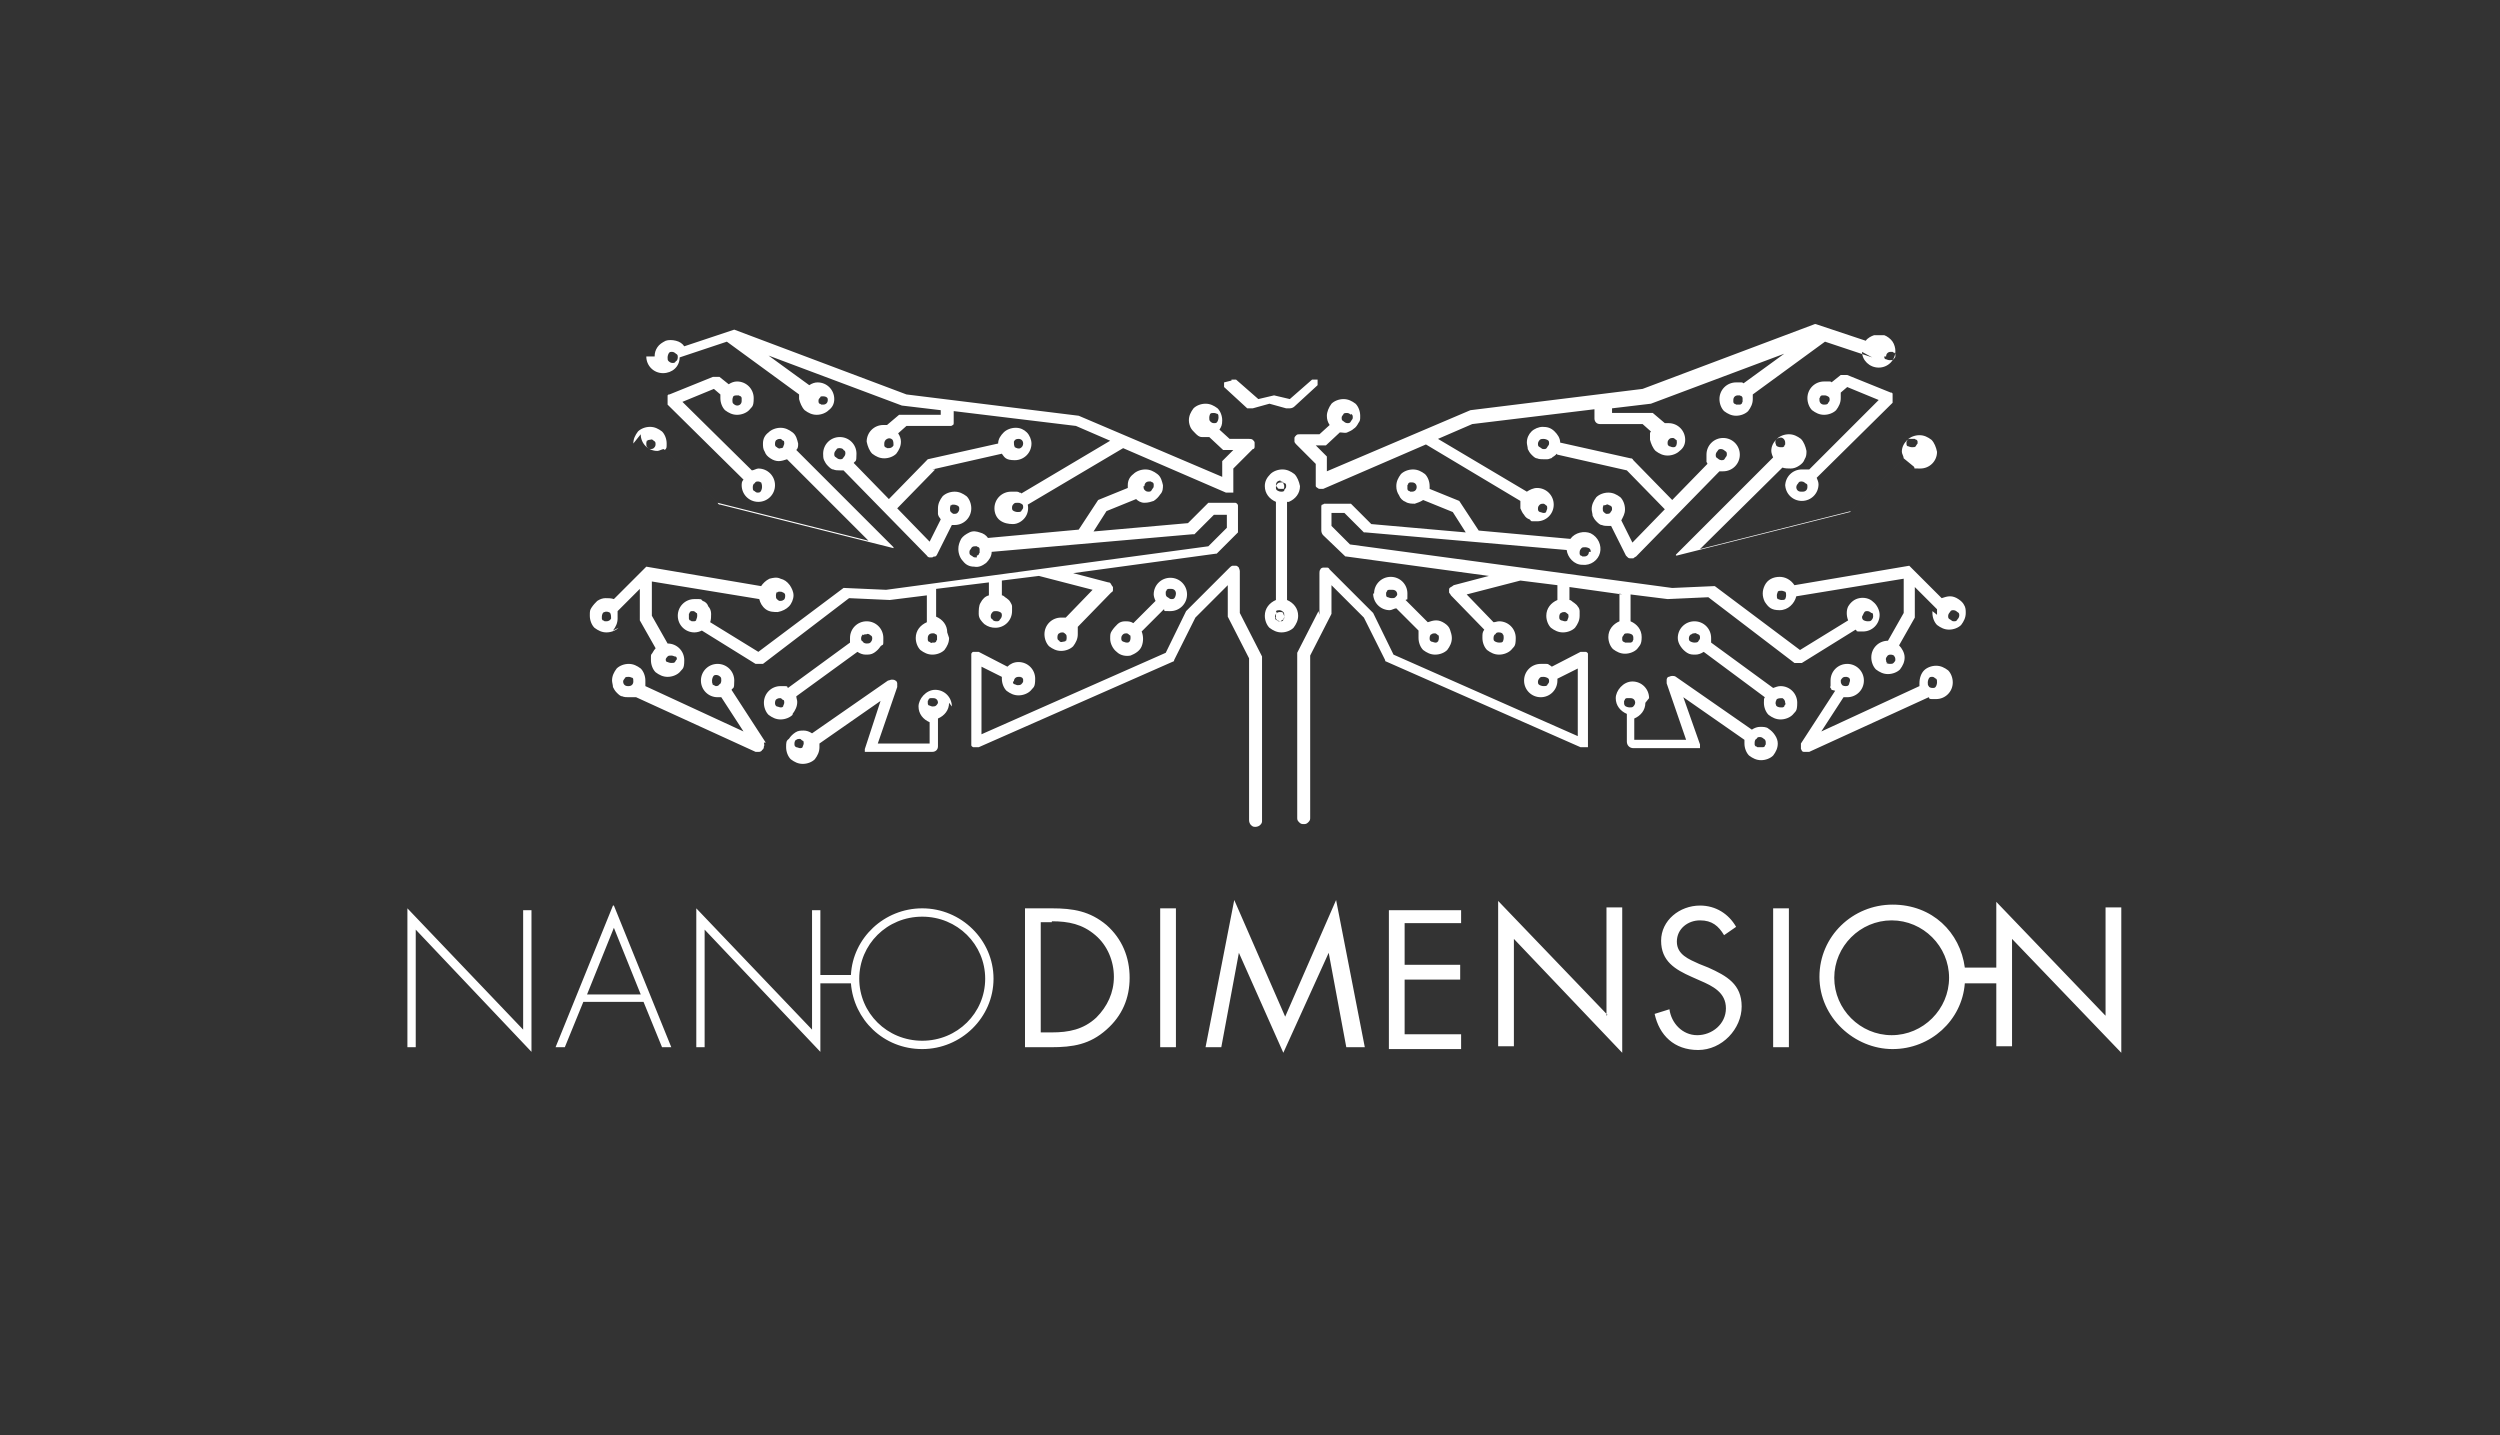 <?xml version="1.0" encoding="UTF-8"?>
<svg id="Layer_1" xmlns="http://www.w3.org/2000/svg" version="1.1" viewBox="0 0 270 155">
  <rect x="0" y="0" width="270" height="155" fill="#333333" stroke="none"/>
  <!-- Generator: Adobe Illustrator 29.4.0, SVG Export Plug-In . SVG Version: 2.1.0 Build 152)  -->
  <defs>
    <style>
      .st0 {
        fill: #fff;
      }

      .st0, .st1 {
        fill-rule: evenodd;
      }

      .st1 {
        fill: #130032;
      }

      .st2 {
        display: none;
      }
    </style>
  </defs>
  <g id="Layer_11" class="st2">
    <path class="st1" d="M102.1,68.5h-22.6c-3.1,0-6,1.7-7.5,4.5l-7.1,13.4h22.5c3,0,5.7-1.7,7.1-4.3l3.4-6.6h-10.2l-6.5,3.7h5.6l-1.4,2.9h-9.2l4.3-8.1c.4-.8,1.3-1.4,2.3-1.4h12.2s7.1-4.1,7.1-4.1ZM112.4,68.6h-8.1l-9.5,17.8h8.1s9.5-17.8,9.5-17.8ZM144.3,68.6l-9.5,17.9h-9.5l2.2-4.3h-9.4l4.8-2.9h6.1l3.5-6.6h-11l-4.9,9.4c-1.4,2.7-4.2,4.3-7.2,4.3h-4l7.6-14.1c1.3-2.5,3.9-4,6.7-4h24.7v.3h0ZM172.7,72.2l-7.5,14.3h-9.2l6.8-12.7c.2-.4,0-1-.6-1h-8.9l-7.2,13.7h-8.9l9.8-18h23.6c1.9,0,3.1,2.1,2.2,3.7M174.2,86.5l7-13.3h-7.6l2.2-4.5h29.2l-7.1,4.3h-7.7l-7.1,13.6h-8.9,0Z"/>
  </g>
  <g class="st2">
    <path class="st1" d="M73,76.3c-.2-7.5-6.2-13.6-13.7-13.6s-13.4,6.2-13.4,13.7h-2.7c0-8.3,6.6-15,14.8-15.2,8.3,0,15.2,6.7,15.2,15h-.2Z"/>
    <path class="st1" d="M72.8,76.5c0-6.1-4.8-10.9-10.9-10.9s-10.5,4.8-10.5,10.9h-3c0-6.9,5.6-12.3,12.5-12.5,6.7,0,12.2,6.2,12.3,12.3l-.5.2h0Z"/>
    <path class="st1" d="M73,76.3c0-4.4-3.7-8-8.3-8s-7.8,3.6-7.8,8.1h-2.8c0-5.3,4.1-9.7,9.4-9.7s9.5,4.4,9.7,9.5h-.2Z"/>
    <path class="st1" d="M43.4,76.5c0,7.5,6.1,13.6,13.6,13.6s13.6-6.2,13.6-13.7h2.7c0,8.3-6.7,15.2-15,15.2s-15-6.7-15.2-15h.3Z"/>
    <path class="st1" d="M43.4,76.3c0,6.1,4.8,10.9,10.9,10.9s10.6-4.8,10.5-10.9h3c0,6.9-5.6,12.5-12.3,12.5s-12.3-6.2-12.3-12.3l.3-.2h-.1Z"/>
    <path class="st1" d="M43.3,76.5c.2,4.4,3.9,8,8.3,8s7.8-3.6,7.8-8.1h2.8c0,5.3-4.1,9.7-9.4,9.7s-9.5-4.2-9.5-9.5h0ZM96.5,79.9h-5l4.1-8.7.9,8.7h0ZM87.8,88.1l1.4-3.1h7.8l.5,3.1h7.8l-4.4-24.2h-8l-13,24.2s7.9,0,7.9,0ZM108.9,88.1l4.2-24.2h8l-4.2,24.2h-8ZM132.5,69.8h3.9c1.2,0,2,.2,2.5.6.3.3.5.9.3,1.6-.2.8-.5,1.4-1.1,1.7-.5.5-1.4.6-2.7.6h-3.7l.8-4.5h0ZM129.3,88.1l1.4-8.4h3.1c.9,0,1.7.2,2.2.3.5.3.8.6.9,1.1.2.5.2,1.1,0,1.9l-.2,1.9c-.3,1.6-.3,2.7-.3,3.3h8.1v-.8c-.2,0-.5,0-.5-.2-.2-.2-.2-.5,0-1.1l.6-3.8c.2-1.7.2-3-.3-3.6-.5-.8-1.4-1.4-2.8-2,.8-.2,1.4-.5,2-.8.8-.6,1.4-1.2,1.9-2,.6-.9.9-1.9,1.2-3.1.2-.9.2-1.7,0-2.3-.1-.7-.4-1.3-.8-1.9-.4-.6-1-1.1-1.6-1.6-.8-.3-1.6-.6-2.7-.8s-2.5-.3-4.2-.3h-11.7l-4.2,24.2h7.9ZM161.8,69.3c1.1,0,1.9.2,2.2.2.5.2.8.5.9.8.3.3.3.8.3,1.2-.2.6-.5,1.1-1.1,1.6-.5.3-1.4.6-2.7.6h-3l.8-4.4s2.6,0,2.6,0ZM160.6,88.1c1.9,0,3.1-.2,3.9-.3s1.7-.5,2.5-.8c.9-.5,1.6-.8,2-1.2.8-.5,1.2-1.2,1.7-2,.6-.8.9-1.8,1.1-2.8.2-1.4,0-2.7-.5-3.6-.6-1.1-1.4-1.7-2.7-2,2.3-1.4,3.7-3.1,4.1-5.2.5-2.2-.2-3.7-1.9-4.8-1.2-.9-3.3-1.4-6.4-1.4h-11.9l-4.2,24.2h12.3,0ZM161.1,77.9c1.6,0,2.5.3,3,.6.5.5.6.9.5,1.7-.2.6-.5,1.2-1.1,1.7-.6.3-1.6.6-3.1.6h-3.3l.8-4.7h3.3,0ZM179.3,63.8h7.8l-2.7,15c-.2.9-.2,1.7,0,2.2s.5.9,1.1,1.2c.6.3,1.2.5,2,.5s2.2-.3,2.8-.9c.8-.6,1.2-1.7,1.6-3l2.7-15h7.8l-2.5,14.2c-.3,1.7-.6,3.1-1.1,4.2-.5.9-1.1,1.9-1.9,2.7s-1.7,1.6-2.7,2c-1.1.6-2.2,1.1-3.4,1.4-1.4.2-2.8.3-4.2.3s-3.1-.2-4.4-.3c-1.2-.3-2.2-.8-3-1.4-.9-.6-1.6-1.2-2-2-.5-.8-.8-1.9-.8-3.1-.2-.8,0-2.2.3-3.9l2.5-14.1h0ZM226.5,70.9h-7.7c0-.6-.3-1.2-.6-1.6-.5-.3-1.1-.5-2-.5s-1.7.2-2.2.5-.6.6-.8,1.1c0,.5,0,.6.3.9s1.1.6,2.5.9l3,.8c2.7.8,4.5,1.7,5.5,3,.9,1.2,1.2,2.7.9,4.4-.3,1.4-.8,2.5-1.6,3.6s-1.7,2-2.7,2.7c-.9.6-2.2,1.1-3.6,1.6-1.4.3-3,.5-4.5.5s-3.1-.2-4.5-.6c-1.4-.5-2.5-1.1-3.3-1.9s-1.4-1.7-1.7-2.8c-.2-.8-.2-1.7-.2-2.8h7.7c0,.8.3,1.4.8,1.7.5.5,1.4.6,2.7.6s1.9-.2,2.3-.5.6-.6.8-1.1c0-.5,0-.9-.3-1.2s-1.1-.6-2.5-.9l-2.7-.6c-1.2-.3-2.7-.8-3.7-1.4-1.1-.6-2-1.4-2.5-2.5-.5-.9-.5-2-.3-3.4.3-1.4.8-2.5,1.6-3.6s1.7-1.9,2.8-2.5c.9-.8,2.2-1.1,3.4-1.4s2.5-.5,3.7-.5,2.8.2,4.1.5c1.2.3,2,.8,2.8,1.2.6.5,1.1,1.1,1.4,1.7.5.6.6,1.2.8,1.9.2.6.3,1.4.3,2.3h0Z"/>
  </g>
  <g id="Layer">
    <path id="Layer1" data-name="Layer" class="st0" d="M101,50.7l-4.1,4.2,3.5,3.6,1.2-2.4c0,0-.1-.2-.2-.3,0,0-.1-.2-.1-.3,0,0,0-.2,0-.3,0-.1,0-.2,0-.3,0-.5.2-.9.5-1.3.3-.3.8-.5,1.3-.5s.9.2,1.3.5c.3.3.5.8.5,1.3,0,1-.8,1.8-1.8,1.8s-.2,0-.3,0l-1.6,3.2c0,0-.1.2-.2.2s-.2,0-.3.1c-.1,0-.2,0-.3,0,0,0-.2,0-.3-.2l-9-9.2s0,0-.1,0c0,0,0,0-.1,0,0,0,0,0-.1,0h-.1c-.2,0-.5,0-.7-.1-.2,0-.4-.2-.6-.4s-.3-.4-.4-.6-.1-.5-.1-.7c0-1,.8-1.8,1.8-1.8s1.8.8,1.8,1.8-.1.7-.3,1l3.8,3.9,4.2-4.3s0,0,0,0c0,0,0,0,0,0,0,0,0,0,0,0,0,0,0,0,0,0l7.6-1.7c0-.5.3-.9.6-1.2s.8-.5,1.3-.5c.5,0,.9.2,1.2.5.3.3.5.8.5,1.2,0,1-.8,1.8-1.8,1.8s-1.1-.3-1.4-.7l-7.5,1.7ZM70.7,38.5c0-.4.1-.7.3-1s.5-.5.9-.7c.3-.1.7-.1,1.1,0,.4.1.7.3.9.6l5.4-1.8h0s0,0,0,0c0,0,0,0,0,0h0s0,0,0,0c0,0,0,0,0,0l18.6,7,18.6,2.3h0s0,0,0,0c0,0,0,0,0,0,0,0,0,0,0,0l15.5,6.6v-1.3s0,0,0-.1c0,0,0,0,0-.1,0,0,0,0,0-.1,0,0,0,0,0-.1l1.2-1.2h-.8s0,0-.1,0c0,0,0,0-.1,0,0,0,0,0-.1,0,0,0,0,0,0,0l-1.5-1.4c-.3,0-.5,0-.8,0s-.5-.2-.7-.4c-.2-.2-.4-.4-.5-.6-.1-.2-.2-.5-.2-.8,0-.5.2-.9.5-1.3.3-.3.8-.5,1.3-.5s.9.2,1.3.5c.3.3.5.8.5,1.3s-.1.7-.3,1l1.1,1h2.1c.1,0,.3,0,.4.1s.2.2.2.3,0,.3,0,.4c0,.1,0,.3-.2.3l-2.1,2.1v2.1c0,0,0,.1,0,.2,0,0,0,.1,0,.2s0,0,0,.1c0,0,0,0-.1,0,0,0,0,0-.1,0,0,0,0,0-.2,0,0,0,0,0-.2,0s-.1,0-.2,0l-11.1-4.8s0,0,0,0l-10.3,6.1c.1.5,0,1-.3,1.4-.3.4-.8.7-1.3.7-.5,0-1-.1-1.4-.4-.4-.3-.6-.8-.6-1.3,0-1,.8-1.8,1.8-1.8s.2,0,.3,0c0,0,.2,0,.3,0,0,0,.2,0,.3.1,0,0,.2,0,.2.1l9.6-5.7-3.7-1.6-13.2-1.6v1c0,0,0,.2,0,.3,0,0,0,.2-.1.2,0,0-.1.1-.2.1,0,0-.2,0-.2,0h-4.6l-.9.8c.2.3.3.6.3.9,0,.5-.2.9-.5,1.3-.3.3-.8.5-1.3.5s-.9-.2-1.3-.5c-.3-.3-.5-.8-.6-1.3,0-1,.8-1.8,1.8-1.8,0,0,0,0,.1,0,0,0,0,0,.1,0,0,0,0,0,.1,0,0,0,0,0,.1,0l1.3-1.1s0,0,0,0c0,0,0,0,.1,0,0,0,0,0,.1,0s0,0,.1,0h4.2v-.5l-4.2-.5h0s0,0,0,0c0,0,0,0,0,0,0,0,0,0,0,0l-14.4-5.4,4.4,3.2c.3-.2.6-.3.9-.3,1,0,1.8.8,1.8,1.8,0,.5-.2.9-.6,1.2-.3.3-.8.5-1.3.5s-.9-.2-1.3-.5c-.3-.3-.5-.8-.6-1.2h0c0-.2,0-.2,0-.3,0,0,0,0,0-.1,0,0,0,0,0-.1l-7.8-5.7-5.1,1.7c0,1-.8,1.7-1.8,1.7s-1.8-.8-1.8-1.8h0ZM109.5,47.7c0,.2,0,.4.1.6.2.1.4.2.6.1s.3-.3.3-.5c0-.3-.2-.5-.5-.5s-.4.1-.5.3ZM68.4,47.9c0-.5.2-.9.5-1.3.3-.3.8-.5,1.3-.5s.9.2,1.3.5c.3.3.5.8.5,1.3s0,.5-.2.7l5.7,5.7,16.3,4.1-8.8-8.8c-.3.1-.6.2-.9.2s-.6-.1-.9-.3c-.3-.2-.5-.4-.6-.7-.2-.3-.2-.6-.2-.9,0-.5.2-.9.6-1.2.3-.3.8-.5,1.3-.5s.9.2,1.3.5.5.8.6,1.2c0,.3,0,.5-.2.7l10.5,10.5s0,0,0,0c0,0,0,0,0,0,0,0,0,0,0,0,0,0,0,0,0,0,0,0,0,0,0,0,0,0,0,0,0,0,0,0,0,0,0,0,0,0,0,0,0,0,0,0,0,0,0,0,0,0,0,0,0,.1,0,0,0,0,0,0,0,0,0,0,0,0,0,0,0,0,0,0,0,0,0,0,0,0,0,0,0,0,0,0,0,0,0,0,0,0,0,0,0,0,0,0s0,0,0,0c0,0,0,0,0,0,0,0,0,0,0,0,0,0,0,0,0,0,0,0,0,0,0,0,0,0,0,0,0,0,0,0,0,0,0,0s0,0,0,0c0,0,0,0,0,0,0,0,0,0,0,0l-18.7-4.7c-.1,0-.2,0-.3-.2l-5.8-5.8c-.2,0-.5.2-.7.2-1,0-1.8-.8-1.8-1.8h0ZM136.3,70.9s0,0,0,0c0,0,0,0,0,0,0,0,0,0,0,0,0,0,0,0,0,0v17.7c0,.2,0,.3-.2.5-.1.1-.3.2-.5.2s-.3,0-.5-.2c-.1-.1-.2-.3-.2-.5v-17.5l-2.3-4.5c0,0,0-.2,0-.3v-3.1l-3.5,3.5-2.3,4.6s0,0,0,0c0,0,0,0,0,.1,0,0,0,0,0,0,0,0,0,0,0,0,0,0,0,0,0,0,0,0,0,0,0,0,0,0,0,0,0,0l-21.1,9.3c0,0-.2,0-.3,0-.1,0-.2,0-.3,0,0,0-.2-.1-.2-.2,0,0,0-.2,0-.3v-9.3c0-.1,0-.2,0-.3,0,0,.1-.2.2-.2,0,0,.2,0,.3,0,.1,0,.2,0,.3,0l3.1,1.6c.3-.3.7-.5,1.2-.5,1,0,1.8.8,1.8,1.8s-.2.9-.5,1.3c-.3.3-.8.5-1.3.5s-.9-.2-1.3-.5c-.3-.3-.5-.8-.5-1.3s0-.1,0-.2l-2.2-1.1v7.3l19.9-8.8,2.2-4.5s0,0,0,0c0,0,0,0,0,0,0,0,0,0,0,0,0,0,0,0,0,0l4.7-4.7c0,0,.2-.2.3-.2s.3,0,.4,0c.1,0,.2.1.3.2,0,.1.1.2.1.4v4.5l2.3,4.5h0ZM109.4,73.6c0,.1,0,.3.2.3,0,0,.2.1.3.1s.3,0,.4-.1c0,0,.2-.2.2-.3s0-.1,0-.2c0,0,0-.1-.1-.2s-.1,0-.2-.1c0,0-.1,0-.2,0-.3,0-.5.2-.5.5ZM82.5,80.2c0,.1.1.3,0,.4,0,.1,0,.3-.2.4,0,.1-.2.2-.3.2-.1,0-.3,0-.4,0l-12.9-5.9c0,0-.1,0-.2,0,0,0-.1,0-.2,0,0,0-.1,0-.2,0,0,0-.2,0-.2,0-.2,0-.5,0-.7-.1-.2,0-.4-.2-.6-.4s-.3-.4-.4-.6c0-.2-.1-.5-.1-.7,0-.5.2-.9.5-1.3.3-.3.8-.5,1.3-.5s.9.2,1.3.5c.3.3.5.8.5,1.3s0,.4,0,.6l10.6,4.9-2.4-3.7s0,0-.1,0,0,0-.1,0c0,0,0,0-.1,0s0,0-.1,0c-1,0-1.8-.8-1.8-1.8s.8-1.8,1.8-1.8,1.8.8,1.8,1.8-.1.7-.3,1l3.7,5.7ZM76.9,73.9c0,0,.2.1.4.2.1,0,.3,0,.4-.2.1,0,.2-.2.2-.4s0-.3-.1-.4c0,0-.2-.2-.4-.2s-.3,0-.4.2c0,0-.1.2-.1.4s0,.3.1.4h0ZM67.9,74.1c.3,0,.5-.2.5-.5s0-.3-.1-.4c-.1,0-.2-.1-.4-.1s-.3,0-.4.1c0,.1-.2.2-.2.4,0,.3.2.5.5.5h0ZM72.2,38.2c0,0-.1.2-.1.4s0,.3.1.4c0,0,.2.2.4.2s.3,0,.4-.2c.1,0,.2-.2.2-.4s0-.3-.2-.4c0,0-.2-.2-.4-.2s-.3,0-.4.2ZM89.3,42.9c0,0-.2-.1-.4-.1s-.3,0-.3.1c0,0-.2.2-.2.3,0,0,0,.1,0,.2,0,0,0,.1.1.2,0,0,.1,0,.2.1,0,0,.1,0,.2,0,.3,0,.5-.2.5-.5,0-.1,0-.3-.2-.3ZM130.7,45.5c.1.1.2.2.4.2s.3,0,.4-.2c0,0,.1-.2.1-.4s0-.3-.1-.4c-.1,0-.2-.1-.4-.1s-.3,0-.4.1c0,0-.1.2-.1.4s0,.3.1.4ZM102.5,68.9c0,.5-.2.9-.5,1.3-.3.3-.8.5-1.3.5s-.9-.2-1.3-.5c-.3-.3-.5-.8-.5-1.3,0-.8.5-1.4,1.2-1.7v-2.9l-4,.5s0,0,0,0h0l-4.4-.2-9.3,7.1c0,0-.1,0-.2,0,0,0-.1,0-.2,0,0,0-.1,0-.2,0s-.1,0-.2,0l-5.8-3.6c-.2.1-.5.2-.8.2-1,0-1.8-.8-1.8-1.8s.8-1.8,1.8-1.8.6,0,.9.2c.3.1.5.3.6.6.2.2.3.5.3.8,0,.3,0,.6-.1.9l5.2,3.2,9.2-6.9s0,0,0,0c0,0,0,0,0,0,0,0,0,0,0,0,0,0,0,0,0,0,0,0,0,0,0,0,0,0,0,0,.1,0s0,0,0,0l4.5.2,16.3-2.2,18.5-2.5,2-2v-1.4h-1.4l-2.1,2.1s0,0,0,0c0,0,0,0,0,0,0,0,0,0-.1,0,0,0,0,0-.1,0l-21.7,1.9c0,.5-.3.9-.6,1.2-.4.3-.8.5-1.3.4-.5,0-.9-.2-1.2-.6-.3-.3-.5-.8-.5-1.3,0-.4.1-.7.3-1.1.2-.3.5-.5.9-.7s.8-.1,1.1,0c.4.1.7.3.9.6l9.8-.9,2.1-3.2s0,0,0,0,0,0,0,0c0,0,0,0,0,0,0,0,0,0,0,0l3.2-1.3c0-.1,0-.2,0-.3,0-.5.2-.9.6-1.2.3-.3.8-.5,1.3-.5s.9.2,1.3.5.5.8.6,1.2c0,.3,0,.7-.3,1-.2.3-.4.5-.7.7-.3.1-.6.2-1,.2s-.7-.2-.9-.4l-3.2,1.3-1.4,2.2,10.2-.9,2.2-2.2s0,0,0,0c0,0,0,0,.1,0,0,0,0,0,.1,0,0,0,0,0,.1,0h2.3c0,0,.2,0,.3,0,0,0,.1,0,.2.1,0,0,.1.1.1.2,0,0,0,.2,0,.3v2.3s0,0,0,.1c0,0,0,0,0,.1,0,0,0,0,0,.1,0,0,0,0,0,0l-2.3,2.3s0,0,0,0c0,0,0,0,0,0,0,0,0,0,0,0s0,0-.1,0l-15.4,2.1,3.8,1c.1,0,.2,0,.3.2,0,0,.1.2.2.3,0,.1,0,.2,0,.3,0,.1,0,.2-.2.3l-3.6,3.7c0,0,0,.1,0,.2,0,0,0,.1,0,.2,0,0,0,.1,0,.2,0,0,0,.2,0,.2,0,.5-.2.9-.5,1.3-.3.3-.8.5-1.3.5s-.9-.2-1.3-.5c-.3-.3-.5-.8-.5-1.3,0-1,.8-1.8,1.8-1.8h.1s0,0,.2,0c0,0,0,0,.1,0,0,0,0,0,.1,0l2.9-3-5.8-1.5-4,.5v1.6c.2,0,.3.2.5.3.1.1.3.2.4.4.1.2.2.3.2.5s0,.4,0,.5c0,1-.8,1.8-1.8,1.8-.4,0-.8-.1-1.2-.4-.3-.3-.6-.6-.6-1.1,0-.4,0-.9.2-1.2.2-.4.5-.7.9-.8v-1.4l-5.7.7v3c.7.3,1.2.9,1.2,1.7h0ZM96.5,48.1c0-.2,0-.4-.1-.6-.2-.2-.4-.2-.6-.1s-.3.3-.3.5,0,.1,0,.2c0,0,0,.1.1.2,0,0,.1,0,.2.1,0,0,.1,0,.2,0,.2,0,.4-.1.5-.3h0ZM102.7,54.5c0,0-.1.2-.1.4s0,.3.1.4c0,0,.2.2.3.2s.3,0,.4-.1c0,0,.2-.2.2-.4s0-.3-.2-.4c0,0-.2-.1-.4-.1s-.3,0-.3.2ZM102.5,75.9c0,.8-.5,1.4-1.2,1.7v3c0,.4-.3.6-.6.6h-7.2s0,0,0,0c0,0,0,0,0,0t0,0s0,0-.1,0,0,0,0,0c0,0,0,0,0,0s0,0,0,0c0,0,0,0,0-.1,0,0,0,0,0-.1h0c0,0,0,0,0-.1,0,0,0,0,0,0l1.7-5.2-6.6,4.6c0,.1,0,.3,0,.4,0,.5-.2.9-.5,1.3-.3.3-.8.5-1.3.5s-.9-.2-1.3-.5c-.3-.3-.5-.8-.5-1.3s0-.7.3-.9c.2-.3.4-.5.7-.7.3-.2.6-.2.9-.2.3,0,.6.1.9.3l8.2-5.7c.1,0,.3-.1.4-.1s.3,0,.4.1c.1,0,.2.2.2.3s0,.3,0,.4l-2.1,6.1h5.6v-2.3c-.7-.3-1.2-.9-1.2-1.7s.8-1.8,1.8-1.8,1.8.8,1.8,1.8h0ZM86.7,80.6c0,0,.1-.2.1-.3s0-.3-.1-.3-.2-.2-.3-.2c-.1,0-.3,0-.4.1-.1,0-.2.2-.2.4s0,.3.2.4c.1,0,.3.1.4.1.1,0,.3,0,.3-.2h0ZM100.5,75.4c0,0-.1,0-.2.1,0,0,0,.1-.1.2,0,0,0,.1,0,.2,0,.1,0,.3.2.3,0,0,.2.1.3.1s.3,0,.4-.1c0,0,.2-.2.2-.3,0-.3-.2-.5-.5-.5s-.1,0-.2,0ZM100.9,69.4c0,0,.1,0,.2-.1,0,0,0-.1.1-.2,0,0,0-.1,0-.2s0-.1,0-.2c0,0,0-.1-.1-.2,0,0-.1,0-.2-.1,0,0-.1,0-.2,0-.3,0-.5.2-.5.5,0,0,0,.1,0,.2,0,0,0,.1.1.2,0,0,.1,0,.2.1s.1,0,.2,0,.1,0,.2,0ZM66.8,67.8c-.3.3-.8.5-1.3.5s-.9-.2-1.3-.5c-.3-.3-.5-.8-.5-1.3s0-.6.2-.9c.2-.3.4-.5.6-.7.3-.2.6-.3.9-.3s.6,0,.9.1l3.5-3.5s0,0,0,0c0,0,0,0,0,0,0,0,0,0,0,0h0s0,0,0,0h0s0,0,0,0c0,0,0,0,0,0,0,0,0,0,0,0h0s0,0,0,0l12.4,2.1c.2-.3.5-.6.9-.8.4-.1.8-.2,1.2,0,.4.1.7.3,1,.7.2.3.4.7.4,1.1s-.2.9-.5,1.2c-.3.3-.7.5-1.2.6-.4,0-.9,0-1.3-.3-.4-.3-.6-.7-.7-1.1l-11.6-1.9v3.7l1.7,3h0c1,0,1.8.8,1.8,1.8s-.2.9-.5,1.3c-.3.3-.8.5-1.3.5s-.9-.2-1.3-.5c-.3-.3-.5-.8-.5-1.3s0-.2,0-.4c0-.1,0-.2.1-.3s.1-.2.2-.3c0-.1.2-.2.2-.3l-1.7-3c0,0,0-.2,0-.3v-3.1l-2.4,2.4c0,0,0,.1,0,.2,0,0,0,.1,0,.2,0,0,0,.1,0,.2,0,0,0,.1,0,.2,0,.5-.2.9-.5,1.3h0ZM105.5,60c0,0,.1,0,.2-.1,0,0,0-.1.1-.2,0,0,0-.1,0-.2s0-.1,0-.2c0,0,0-.1-.1-.2,0,0-.1,0-.2-.1,0,0-.1,0-.2,0-.1,0-.3,0-.4.2s-.2.2-.2.4,0,.3.2.4.2.2.4.2.1,0,.2,0h0ZM123.5,52.5c0,.1,0,.3.1.4s.2.2.4.2.3,0,.4-.2.2-.2.2-.4,0-.1,0-.2c0,0,0-.1-.1-.2,0,0-.1,0-.2-.1,0,0-.1,0-.2,0-.3,0-.5.2-.5.5ZM115.1,69.3c0,0,.1-.2.1-.4s0-.3-.1-.4c0,0-.2-.2-.3-.2-.1,0-.3,0-.4.1-.1,0-.2.2-.2.4s0,.3.2.4c0,.1.2.2.4.1.1,0,.3,0,.3-.2h0ZM108,66.9c0,0,.2-.2.2-.4s0-.3-.2-.4c0,0-.2-.1-.4-.1s-.3,0-.4.1c0,0-.2.2-.2.4s0,.3.2.4c0,.1.2.2.4.2s.3,0,.4-.2ZM110.3,55.2c0-.1.2-.2.2-.4s0-.3-.2-.4-.2-.1-.4-.1-.3,0-.4.1-.2.2-.2.4,0,.3.2.4c0,0,.2.1.4.1s.3,0,.4-.1ZM80.1,52.5c0-.3,0-.5.2-.7l-8.2-8.1s0,0,0-.1c0,0,0-.1,0-.2,0,0,0,0,0-.2s0,0,0-.2c0,0,0-.1,0-.2,0,0,0,0,0-.1,0,0,0,0,.1-.1,0,0,0,0,.1,0l4.7-1.9c0,0,.1,0,.2,0,0,0,.1,0,.2,0,0,0,.1,0,.2,0,0,0,0,0,.1,0l1,.8c.3-.2.6-.3.9-.3,1,0,1.8.8,1.8,1.8s-.2.9-.5,1.3c-.3.3-.8.5-1.3.5s-.9-.2-1.3-.5c-.3-.3-.5-.8-.5-1.3s0,0,0-.1c0,0,0,0,0-.1,0,0,0,0,0-.1,0,0,0,0,0-.1l-.7-.6-3.4,1.4,7.5,7.4c.2,0,.5-.2.7-.2,1,0,1.8.8,1.8,1.8s-.8,1.8-1.8,1.8-1.8-.8-1.8-1.8h0ZM80.1,43c0,0,0-.1-.1-.2,0,0-.1,0-.2-.1,0,0-.1,0-.2,0-.1,0-.3,0-.4.1,0,0-.1.2-.1.4s0,.3.1.4c0,0,.2.2.4.2.3,0,.5-.2.5-.5,0,0,0-.1,0-.2ZM82.3,52.2c0,0-.2-.2-.4-.2s-.3,0-.4.2c-.1,0-.2.2-.2.4s0,.3.1.4c.1,0,.2.2.4.2s.3,0,.4-.2c0,0,.1-.2.1-.4s0-.3-.1-.4h0ZM69.9,47.5c0,0-.1.2-.1.4s0,.3.1.4c0,0,.2.2.3.2.1,0,.3,0,.4-.1.1-.1.2-.2.2-.4s0-.3-.2-.4c-.1-.1-.2-.2-.4-.1-.1,0-.3,0-.3.2h0ZM84.6,48.2c0,0,.1-.2.1-.3s0-.3-.1-.3-.2-.2-.3-.2c-.1,0-.3,0-.4.1-.1,0-.2.2-.2.4s0,.3.2.4c.1.1.3.2.4.1.1,0,.3,0,.3-.2h0ZM90.3,49.4c0,0,.2.2.4.2s.3,0,.4-.2c0,0,.2-.2.2-.4s0-.3-.2-.4c0-.1-.2-.2-.4-.2s-.3,0-.4.2c0,0-.2.2-.2.4s0,.3.2.4ZM125.7,65.8l-2.4,2.4c.2.5.2,1.1,0,1.6-.2.5-.7.8-1.2,1-.5.1-1.1,0-1.5-.4-.4-.3-.7-.9-.7-1.4s0-.6.2-.9.4-.5.6-.7.5-.3.8-.3c.3,0,.6,0,.9.2l2.4-2.4c-.1-.2-.2-.5-.2-.7,0-1,.8-1.8,1.8-1.8s1.8.8,1.8,1.8-.8,1.8-1.8,1.8-.5,0-.7-.2ZM126.2,63.6c0,0-.1,0-.2.1,0,0,0,.1-.1.2,0,0,0,.1,0,.2,0,.1,0,.3.2.4s.2.2.4.2.3,0,.4-.2c0,0,.1-.2.1-.4,0-.3-.2-.5-.5-.5s-.1,0-.2,0h0ZM122,69.3c0,0,.1-.2.1-.4s0-.3-.1-.3c0,0-.2-.2-.3-.2-.1,0-.3,0-.4.1-.1.1-.2.2-.2.4s0,.3.2.4c.1,0,.2.1.4.1.1,0,.3,0,.3-.2h0ZM66,66.8c0-.2,0-.4-.1-.6-.1-.1-.4-.2-.6-.1-.2,0-.3.3-.3.5,0,0,0,.1,0,.2,0,0,0,.1.1.2,0,0,.1,0,.2.1,0,0,.1,0,.2,0,.2,0,.4-.1.5-.3h0ZM83.9,63.9c0,0-.1.2-.1.4s0,.3.1.4c0,0,.2.2.3.2.1,0,.3,0,.4-.1.1,0,.2-.2.2-.4s0-.3-.2-.4-.2-.1-.4-.1c-.1,0-.3,0-.3.2ZM72.9,70.9c-.1,0-.2-.1-.4-.1s-.3,0-.4.1c0,0-.2.2-.2.3s0,.3.2.3c0,0,.2.1.4.1s.3,0,.4-.1c0,0,.1-.2.2-.3,0-.1,0-.3-.2-.3ZM74.4,66.8c0,0,0,.1.1.2,0,0,.1,0,.2.1,0,0,.1,0,.2,0,.1,0,.3,0,.3-.2,0,0,.1-.2.1-.4s0-.3-.1-.3c0,0-.2-.2-.3-.2,0,0-.1,0-.2,0,0,0-.1,0-.2.1,0,0,0,.1-.1.2,0,0,0,.1,0,.2s0,.1,0,.2h0ZM85.6,77.2c-.3.3-.8.5-1.3.5s-.9-.2-1.3-.5c-.3-.3-.5-.8-.5-1.3,0-1,.8-1.8,1.8-1.8s.6,0,.8.2l6.7-4.9c0-.1,0-.3,0-.5,0-1,.8-1.8,1.8-1.8s1.8.8,1.8,1.8,0,.6-.3.9c-.2.3-.4.5-.7.7-.3.2-.6.2-.9.2-.3,0-.6-.1-.9-.3l-6.6,4.8c0,.2.1.4.1.6,0,.5-.2.9-.5,1.3h0ZM93.2,68.5c0,0-.2.2-.2.4s0,.3.2.4c0,.1.2.2.4.2.1,0,.3,0,.4-.1,0,0,.2-.2.2-.4s0-.3-.2-.4c-.1-.1-.3-.2-.4-.1-.1,0-.3,0-.4.1h0ZM84.6,76.2c0,0,.1-.2.1-.3s0-.3-.1-.3-.2-.2-.3-.2c-.1,0-.3,0-.4.1-.1,0-.2.2-.2.4,0,.1,0,.3.2.4.1,0,.3.1.4.1.1,0,.3,0,.3-.2h0ZM168.1,49c0,.1-.2.2-.3.3-.1,0-.2.2-.3.2-.1,0-.2.1-.4.1-.1,0-.3,0-.4,0-.2,0-.5,0-.7-.1-.2,0-.4-.2-.6-.4-.2-.2-.3-.4-.4-.6,0-.2-.1-.5-.1-.7,0-.5.2-.9.5-1.2.3-.3.8-.5,1.2-.5.5,0,.9.1,1.3.5.3.3.6.7.6,1.2l7.6,1.7c.1,0,.2,0,.3.2l4.2,4.3,3.8-3.9c0,0,0-.1-.1-.2,0,0,0-.2,0-.2,0,0,0-.2,0-.3,0,0,0-.2,0-.3,0-1,.8-1.8,1.8-1.8s1.8.8,1.8,1.8-.8,1.8-1.8,1.8,0,0-.1,0c0,0,0,0-.1,0s0,0-.1,0c0,0,0,0-.1,0l-9,9.2c0,0-.2.1-.3.2,0,0-.2,0-.3,0-.1,0-.2,0-.3-.1,0,0-.1-.1-.2-.2l-1.6-3.2c0,0-.2,0-.3,0-.2,0-.5,0-.7-.1-.2,0-.4-.2-.6-.4-.2-.2-.3-.4-.4-.6,0-.2-.1-.5-.1-.7,0-.5.2-.9.5-1.3.3-.3.8-.5,1.3-.5s.9.2,1.3.5c.3.3.5.8.5,1.3s-.2.8-.4,1.2l1.2,2.4,3.5-3.6-4.1-4.2-7.5-1.7ZM202.2,38.6l-5.1-1.7-7.8,5.7c0,.2,0,.3,0,.5,0,.5-.2.9-.5,1.3-.3.3-.8.5-1.3.5s-.9-.2-1.3-.5c-.3-.3-.5-.8-.5-1.3,0-1,.8-1.8,1.8-1.8,0,0,.2,0,.2,0,0,0,.2,0,.2,0,0,0,.2,0,.2,0,0,0,.1,0,.2.1l4.4-3.2-14.4,5.4s0,0,0,0c0,0,0,0,0,0,0,0,0,0,0,0h0l-4.2.5v.5h4.2s0,0,.1,0c0,0,0,0,.1,0,0,0,0,0,0,0,0,0,0,0,0,0l1.3,1.1s0,0,.1,0c0,0,0,0,.1,0,0,0,0,0,.1,0,0,0,0,0,.1,0,1,0,1.8.8,1.8,1.8,0,.5-.2.9-.6,1.2-.3.3-.8.5-1.3.5s-.9-.2-1.3-.5c-.3-.3-.5-.8-.6-1.2,0,0,0-.2,0-.3,0,0,0-.2,0-.2,0,0,0-.2,0-.2,0,0,0-.1.1-.2l-.9-.8h-4.6c-.4,0-.6-.3-.6-.6v-1l-13.2,1.6-3.7,1.6,9.6,5.7c.3-.2.7-.4,1.1-.4,1,0,1.8.8,1.8,1.8s-.8,1.8-1.8,1.8-.5,0-.8-.2c-.3-.1-.5-.3-.6-.5-.2-.2-.3-.5-.4-.7,0-.3,0-.5,0-.8l-10.2-6.1s0,0,0,0l-11.1,4.8c0,0-.2,0-.3,0-.1,0-.2,0-.3-.1,0,0-.2-.1-.2-.2,0,0,0-.2,0-.3v-2.1l-2.1-2.1c0,0-.2-.2-.2-.3,0-.1,0-.3,0-.4,0-.1.1-.2.2-.3s.2-.1.4-.1h2.1l1.1-1c-.2-.3-.3-.6-.3-1s.2-.9.5-1.3c.3-.3.8-.5,1.3-.5s.9.2,1.3.5c.3.3.5.8.5,1.3s0,.5-.2.8c-.1.2-.3.5-.5.6-.2.2-.5.3-.7.4s-.5,0-.8,0l-1.5,1.4s0,0,0,0c0,0,0,0-.1,0,0,0,0,0-.1,0,0,0,0,0-.1,0h-.8l1.2,1.2s0,0,0,0c0,0,0,0,0,.1,0,0,0,0,0,.1,0,0,0,0,0,.1v1.3l15.5-6.6s0,0,0,0c0,0,0,0,0,0,0,0,0,0,0,0h0l18.6-2.3,18.6-7s0,0,0,0h0s0,0,0,0h0s0,0,0,0h.1s0,0,0,0h0l5.4,1.8c.2-.3.6-.5.9-.6.4,0,.7,0,1.1,0,.3.1.7.4.9.7.2.3.3.7.3,1,0,1-.8,1.8-1.8,1.8s-1.8-.8-1.8-1.7h0ZM139,54.2v10.6c.7.3,1.2.9,1.2,1.7,0,.5-.2.9-.5,1.3-.3.3-.8.5-1.3.5s-.9-.2-1.3-.5c-.3-.3-.5-.8-.5-1.3,0-.8.5-1.4,1.2-1.7v-10.6c-.7-.3-1.2-.9-1.2-1.7,0-.5.2-.9.6-1.3.3-.3.8-.5,1.3-.5s.9.2,1.3.5c.3.3.5.8.6,1.3,0,.8-.5,1.4-1.2,1.7h0ZM166.3,47.5c0,0-.2.2-.2.4s0,.3.2.4.2.2.4.2.3,0,.4-.2.2-.2.2-.4,0-.3-.2-.4c0,0-.2-.1-.4-.1-.1,0-.3,0-.4.1ZM205.6,49.5l-5.8,5.8s0,0,0,0,0,0,0,0c0,0,0,0,0,0,0,0,0,0,0,0l-18.7,4.7s0,0,0,0h0s0,0,0,0c0,0,0,0,0,0,0,0,0,0,0,0,0,0,0,0-.1,0,0,0,0,0,0,0,0,0,0,0,0,0,0,0,0,0,0,0,0,0,0,0,0,0,0,0,0,0,0,0,0,0,0,0,0,0,0,0,0,0,0,0h0c0-.1,0-.1,0-.1h0c0,0,0,0,0,0h0s0,0,0,0h0s0,0,0,0c0,0,0,0,0,0,0,0,0,0,0,0,0,0,0,0,0,0,0,0,0,0,0,0l10.5-10.5c-.1-.2-.2-.5-.2-.7,0-.5.2-.9.6-1.3.3-.3.8-.5,1.3-.5s.9.2,1.3.5c.3.3.5.8.6,1.3,0,.3,0,.6-.2.9-.1.3-.3.5-.6.7-.3.2-.6.3-.9.3-.3,0-.6,0-.9-.1l-8.9,8.8,16.3-4.1,5.7-5.7c0-.2-.2-.5-.2-.7,0-.5.2-.9.6-1.3.3-.3.8-.5,1.3-.5s.9.2,1.3.5c.3.3.5.8.6,1.3,0,1-.8,1.8-1.8,1.8s-.5,0-.7-.2h0ZM142.5,66.4v-4.5c0-.1,0-.3.1-.4,0-.1.2-.2.3-.2s.2,0,.4,0c.1,0,.2,0,.3.2l4.7,4.7s0,0,0,0c0,0,0,0,0,0,0,0,0,0,0,0s0,0,0,0l2.2,4.5,19.9,8.8v-7.3l-2.2,1.1c0,0,0,.1,0,.2,0,1-.8,1.8-1.8,1.8s-1.8-.8-1.8-1.8.8-1.8,1.8-1.8.2,0,.3,0c.1,0,.2,0,.3,0,.1,0,.2,0,.3.1,0,0,.2.1.3.2l3.1-1.6c0,0,.2,0,.3,0,.1,0,.2,0,.3,0,0,0,.2.1.2.2,0,0,0,.2,0,.3v9.3c0,0,0,.1,0,.2,0,0,0,.1,0,.2,0,0,0,0,0,.1,0,0,0,0-.1,0,0,0,0,0-.1,0,0,0,0,0-.2,0,0,0-.1,0-.2,0,0,0-.1,0-.2,0l-21.1-9.3s0,0,0,0c0,0,0,0,0,0,0,0,0,0,0,0,0,0,0,0,0,0s0,0,0,0c0,0,0,0,0-.1,0,0,0,0,0,0l-2.3-4.6-3.5-3.5v3.1s0,0,0,0c0,0,0,0,0,0,0,0,0,0,0,0,0,0,0,0,0,0l-2.3,4.5v17.5c0,.2,0,.3-.2.5s-.3.2-.5.2-.3,0-.5-.2-.2-.3-.2-.5v-17.7h0c0,0,0-.1,0-.1,0,0,0,0,0,0,0,0,0,0,0,0l2.3-4.5h0ZM166.3,73.2c0,0-.2.2-.2.4s0,.3.2.4c0,0,.2.1.4.1s.3,0,.4-.1c0-.1.2-.2.2-.4s0-.3-.2-.4c0,0-.2-.1-.4-.1s-.3,0-.4.1ZM197.8,74.5c0,0,0-.1-.1-.2s0-.2,0-.2c0,0,0-.2,0-.3,0,0,0-.2,0-.3,0-1,.8-1.8,1.8-1.8s1.8.8,1.8,1.8-.8,1.8-1.8,1.8h-.1s0,0-.1,0c0,0,0,0-.1,0s0,0-.1,0l-2.4,3.7,10.6-4.9s0,0,0-.1c0,0,0,0,0-.1,0,0,0,0,0-.1h0c0-.6.2-1.1.5-1.4.3-.3.8-.5,1.3-.5s.9.2,1.3.5c.3.3.5.8.5,1.3,0,1-.8,1.8-1.8,1.8s-.6,0-.8-.2l-12.9,5.9c0,0-.1,0-.2,0s-.1,0-.2,0c0,0-.1,0-.2,0,0,0-.1,0-.2-.1,0,0,0-.1-.1-.2,0,0,0-.1,0-.2,0,0,0-.1,0-.2,0,0,0-.1,0-.2l3.7-5.7ZM199.7,73.2c0,0-.2-.1-.3-.1s-.3,0-.4.1c0,0-.2.2-.2.3,0,.1,0,.3.1.4,0,.1.2.2.4.2s.3,0,.4-.2c0-.1.1-.3.1-.4,0-.1,0-.3-.2-.3h0ZM209.1,73.3c-.1,0-.2-.2-.4-.2s-.3,0-.4.2c0,0-.1.2-.1.4s0,.3.1.4c0,.1.2.2.4.2s.3,0,.4-.2c0,0,.1-.2.1-.4s0-.3-.1-.4ZM203.5,38.5c0,.1,0,.3.2.3,0,0,.2.1.4.1s.3,0,.4-.1c0,0,.2-.2.2-.3s0-.1,0-.2c0,0,0-.1-.1-.2,0,0-.1,0-.2-.1,0,0-.1,0-.2,0-.3,0-.5.2-.5.5ZM187.2,43.4c0,0,0,.1.1.2,0,0,.1,0,.2.1,0,0,.1,0,.2,0s.1,0,.2,0c0,0,.1,0,.2-.1s0-.1.1-.2c0,0,0-.1,0-.2s0-.1,0-.2c0,0,0-.1-.1-.2s-.1,0-.2-.1c0,0-.1,0-.2,0-.3,0-.5.2-.5.5s0,.1,0,.2ZM145.9,44.8c0,0-.2-.2-.4-.2s-.3,0-.4.1c0,.1-.2.2-.2.4s0,.3.2.4c0,0,.2.2.4.2s.3,0,.4-.2.2-.2.2-.4,0-.3-.2-.4ZM175.2,64.2l-5.7-.8v1.4c.2,0,.3.2.5.3.1.1.3.2.4.4.1.1.2.3.2.5,0,.2,0,.4,0,.5,0,.5-.2.9-.5,1.3-.3.3-.8.5-1.3.5s-.9-.2-1.3-.5c-.3-.3-.5-.8-.5-1.3,0-.8.5-1.4,1.2-1.7v-1.6l-4-.5-5.8,1.5,2.9,3c.2,0,.4-.1.6-.1,1,0,1.8.8,1.8,1.8s-.2.9-.5,1.3c-.3.3-.8.5-1.3.5s-.9-.2-1.3-.5c-.3-.3-.5-.8-.5-1.3s0-.6.2-.9l-3.6-3.7c0,0-.1-.2-.2-.3,0-.1,0-.2,0-.3,0-.1,0-.2.2-.3,0,0,.2-.1.3-.2l3.8-1-15.4-2.1s0,0-.1,0c0,0,0,0,0,0s0,0,0,0c0,0,0,0,0,0l-2.4-2.3c-.1-.1-.2-.3-.2-.5v-2.3c0,0,0-.2,0-.3,0,0,0-.2.1-.2,0,0,.1,0,.2-.1,0,0,.2,0,.3,0h2.3s0,0,.1,0c0,0,0,0,.1,0,0,0,0,0,.1,0,0,0,0,0,0,0l2.2,2.2,10.2.9-1.4-2.2-3.2-1.3c-.3.2-.6.3-.9.4-.3,0-.7,0-1-.2-.3-.1-.6-.4-.7-.7-.2-.3-.3-.6-.3-1,0-.5.2-.9.5-1.3.3-.3.8-.5,1.3-.5s.9.2,1.3.5c.3.3.5.8.5,1.3s0,.2,0,.3l3.2,1.3s0,0,0,0c0,0,0,0,0,0,0,0,0,0,0,0,0,0,0,0,0,0l2.1,3.2,9.9.9c.5-.7,1.5-.9,2.2-.6.8.4,1.2,1.3,1,2.1-.2.8-1,1.4-1.9,1.3-.9,0-1.6-.8-1.7-1.6l-21.7-1.9s0,0-.1,0c0,0,0,0-.1,0,0,0,0,0,0,0,0,0,0,0,0,0l-2.1-2.1h-1.4v1.4l2,2,18.5,2.5,16.3,2.2,4.5-.2s0,0,0,0c0,0,0,0,.1,0,0,0,0,0,0,0,0,0,0,0,0,0,0,0,0,0,0,0h0s0,0,0,0l9.2,6.9,5.2-3.2c-.2-.5-.2-1.1,0-1.5.3-.5.7-.8,1.2-.9.5-.1,1.1,0,1.5.4.4.3.7.9.7,1.4,0,1-.8,1.8-1.8,1.8s-.5,0-.8-.2l-5.8,3.6c0,0-.1,0-.2,0,0,0-.1,0-.2,0,0,0-.1,0-.2,0,0,0-.1,0-.2,0l-9.3-7.1-4.4.2h0s0,0,0,0c0,0,0,0,0,0,0,0,0,0,0,0,0,0,0,0,0,0l-4-.5v2.9c.7.3,1.2.9,1.2,1.7s-.2.9-.5,1.3c-.3.3-.8.5-1.3.5s-.9-.2-1.3-.5c-.3-.3-.5-.8-.5-1.3,0-.8.5-1.4,1.2-1.7v-3ZM181,48.2c0,0,.1-.2.1-.4s0-.3-.1-.3c0,0-.2-.2-.3-.2-.1,0-.3,0-.4.1-.1.1-.2.2-.2.4s0,.3.2.4c.1,0,.2.1.4.1.1,0,.3,0,.3-.2h0ZM173.2,54.5c0,.1-.1.2-.1.4s0,.3.1.4c0,0,.2.2.3.2.1,0,.3,0,.4-.1,0-.1.2-.2.2-.4s0-.3-.2-.4c-.1,0-.3-.2-.4-.1s-.3,0-.4.2ZM177.7,75.9c0,.8-.5,1.4-1.2,1.7v2.3h5.6l-2.1-6.1c0-.1,0-.3,0-.4,0-.1.1-.3.2-.3.1,0,.2-.1.4-.1.1,0,.3,0,.4.1l8.2,5.7c.3-.2.6-.3.9-.3.3,0,.7,0,.9.2.3.2.5.4.7.7.2.3.3.6.3.9,0,.5-.2.9-.5,1.3-.3.3-.8.5-1.3.5s-.9-.2-1.3-.5c-.3-.3-.5-.8-.5-1.3h0c0-.1,0-.2,0-.2,0,0,0,0,0-.1,0,0,0,0,0-.1l-6.6-4.6,1.8,5.1s0,0,0,.1c0,0,0,0,0,0s0,0,0,0c0,0,0,0,0,.1,0,0,0,0,0,.1,0,0,0,0,0,0,0,0,0,0,0,.1,0,0,0,0,0,0,0,0,0,0-.1,0h0s0,0,0,0c0,0,0,0,0,0h0s0,0,0,0h-7.1c-.4,0-.7-.3-.7-.7v-3c-.7-.3-1.2-.9-1.2-1.7s.8-1.8,1.8-1.8,1.8.8,1.8,1.8h0ZM190.4,80.7c0,0,.1,0,.2-.1,0,0,0-.1.1-.2,0,0,0-.1,0-.2,0-.1,0-.3-.2-.4,0,0-.2-.2-.4-.2s-.3,0-.4.2c-.1,0-.2.2-.2.4s0,.1,0,.2c0,0,0,.1.1.2,0,0,.1,0,.2.1,0,0,.1,0,.2,0s.1,0,.2,0ZM175.7,75.4c0,0-.1,0-.2.1,0,0,0,.1-.1.2,0,0,0,.1,0,.2,0,.1,0,.3.2.4,0,0,.2.1.4.1s.3,0,.4-.1c0,0,.2-.2.2-.4,0-.3-.2-.5-.5-.5s-.1,0-.2,0ZM176.1,69.4c0,0,.1,0,.2-.1s0-.1.1-.2c0,0,0-.1,0-.2,0-.1,0-.3-.2-.4,0,0-.2-.1-.4-.1s-.3,0-.4.1c0,.1-.2.2-.2.4s0,.1,0,.2c0,0,0,.1.1.2,0,0,.1,0,.2.1,0,0,.1,0,.2,0s.1,0,.2,0ZM209.2,66.4c0,0,0-.1,0-.2,0,0,0-.1,0-.2,0,0,0-.1,0-.2l-2.4-2.4v3.1h0c0,.1,0,.1,0,.2s0,0,0,0c0,0,0,0,0,0l-1.7,3c.3.3.6.8.6,1.3s-.2.9-.5,1.3c-.3.3-.8.5-1.3.5s-.9-.2-1.3-.5c-.3-.3-.5-.8-.5-1.3,0-1,.8-1.8,1.8-1.8s0,0,0,0l1.7-3v-3.7l-11.6,1.9c-.2.8-.9,1.5-1.8,1.5s-1.2-.3-1.6-.9c-.3-.6-.3-1.2,0-1.8.3-.6.9-.9,1.6-.9.6,0,1.2.3,1.6.9l12.4-2.1h0s0,0,0,0,0,0,0,0c0,0,0,0,0,0,0,0,0,0,0,0,0,0,0,0,0,0,0,0,0,0,0,0h0s0,0,0,0c0,0,0,0,0,0,0,0,0,0,0,0,0,0,0,0,0,0l3.5,3.5c.3-.1.6-.2.9-.2s.6.1.9.3c.3.2.5.4.6.6.2.3.2.6.2.9,0,.5-.2.9-.5,1.3-.3.3-.8.5-1.3.5s-.9-.2-1.3-.5c-.3-.3-.5-.8-.5-1.3v-.2h0ZM171.8,59.6c0-.1,0-.3-.2-.4,0,0-.2-.1-.4-.1s-.3,0-.4.1c0,0-.2.2-.2.4s0,.1,0,.2c0,0,0,.1.1.2,0,0,.1,0,.2.1,0,0,.1,0,.2,0,.3,0,.5-.2.5-.5ZM152.3,52.1c0,0-.1,0-.2.1,0,0,0,.1-.1.2,0,0,0,.1,0,.2,0,0,0,.1,0,.2,0,0,0,.1.1.2,0,0,.1,0,.2.1,0,0,.1,0,.2,0,.3,0,.5-.2.5-.5s-.2-.5-.5-.5-.1,0-.2,0h0ZM162.3,69.3c0,0,.1-.2.1-.4s0-.3-.1-.4c0-.1-.2-.2-.4-.2s-.3,0-.4.2c-.1,0-.2.2-.2.4s0,.3.2.4c0,0,.2.1.4.1s.3,0,.4-.1ZM169.3,66.9c0,0,.1-.2.1-.3s0-.3-.1-.3c0,0-.2-.2-.3-.2-.1,0-.3,0-.4.1-.1,0-.2.2-.2.4s0,.3.2.4c.1,0,.3.1.4.1.1,0,.3,0,.3-.2h0ZM167,55.2c0,0,.1-.2.1-.3s0-.3-.1-.3c0,0-.2-.2-.3-.2-.1,0-.3,0-.4.1-.1.1-.2.2-.2.4s0,.3.2.4c.1,0,.3.1.4.1.1,0,.3,0,.3-.2h0ZM192.8,52.5c0-1,.8-1.8,1.8-1.8,0,0,.1,0,.2,0s.1,0,.2,0c0,0,.1,0,.2,0,0,0,.1,0,.2,0l7.5-7.5-3.4-1.4-.7.6c0,.2,0,.4,0,.6,0,.5-.2.9-.5,1.3-.3.3-.8.5-1.3.5s-.9-.2-1.3-.5c-.3-.3-.5-.8-.5-1.3,0-1,.8-1.8,1.8-1.8,0,0,.2,0,.2,0,0,0,.2,0,.2,0,0,0,.2,0,.2,0,0,0,.2,0,.2.1l1-.8s0,0,.1,0c0,0,.1,0,.2,0,0,0,.1,0,.2,0s.1,0,.2,0l4.7,1.9s0,0,.1,0c0,0,0,0,.1.1,0,0,0,0,0,.1,0,0,0,.1,0,.2,0,0,0,.1,0,.2s0,.1,0,.2c0,0,0,.1,0,.2,0,0,0,0,0,.1l-8.2,8.1c.1.2.2.5.2.7,0,1-.8,1.8-1.8,1.8s-1.8-.8-1.8-1.8h0ZM197,43.7c.1,0,.3,0,.4-.1,0-.1.2-.2.2-.4s0-.3-.2-.4-.2-.1-.4-.1-.1,0-.2,0c0,0-.1,0-.2.1,0,0,0,.1-.1.2,0,0,0,.1,0,.2,0,.3.2.5.5.5ZM194.7,53.1c.3,0,.5-.2.5-.5s0-.3-.2-.4c0,0-.2-.2-.4-.2s-.3,0-.4.2c0,0-.2.2-.2.4,0,.3.2.5.5.5ZM206.2,47.4c0,0-.1,0-.2.1,0,0,0,.1-.1.2,0,0,0,.1,0,.2,0,.1,0,.3.2.3,0,0,.2.1.4.1s.3,0,.4-.1c0,0,.1-.2.2-.3,0,0,0-.1,0-.2,0,0,0-.1-.1-.2,0,0-.1,0-.2-.1,0,0-.1,0-.2,0,0,0-.1,0-.2,0ZM192.5,48.3c0,0,.1,0,.2-.1,0,0,0-.1.1-.2,0,0,0-.1,0-.2,0-.2-.1-.4-.3-.5s-.4,0-.6.1c-.2.2-.2.4-.1.6,0,.2.3.3.5.3s.1,0,.2,0h0ZM186.3,48.7c0,0-.2-.2-.4-.2s-.3,0-.4.2c0,0-.2.2-.2.4s0,.3.2.4c0,0,.2.2.4.2s.3,0,.4-.2.2-.2.2-.4,0-.3-.2-.4ZM148.4,64.1c0-1,.8-1.8,1.8-1.8s1.8.8,1.8,1.8,0,.5-.2.7l2.4,2.4c.3-.1.6-.2.9-.2.3,0,.6.1.9.3.3.2.5.4.6.7.1.3.2.6.2.9,0,.5-.2.9-.5,1.3-.3.3-.8.5-1.3.5s-.9-.2-1.3-.5c-.3-.3-.5-.8-.5-1.3s0-.1,0-.2c0,0,0-.1,0-.2,0,0,0-.1,0-.2,0,0,0-.1,0-.2l-2.4-2.4c-.2,0-.5.2-.7.2-1,0-1.8-.8-1.8-1.8h0ZM150,63.7c0,0-.1,0-.2.1,0,0,0,.1-.1.2,0,0,0,.1,0,.2,0,.1,0,.3.2.3,0,0,.2.1.4.1s.3,0,.4-.1.2-.2.2-.3c0-.3-.2-.5-.5-.5,0,0-.1,0-.2,0h0ZM155.3,69.3c0,0,.1-.2.1-.4s0-.3-.1-.3c0,0-.2-.2-.3-.2-.1,0-.3,0-.4.1-.1,0-.2.2-.2.4s0,.3.2.4c.1,0,.3.1.4.1.1,0,.3,0,.3-.2h0ZM211.4,66.9c0,0,.2-.2.2-.4s0-.3-.2-.4c0,0-.2-.2-.4-.2s-.3,0-.4.2c0,0-.2.2-.2.4s0,.3.2.4.2.2.4.2.3,0,.4-.2ZM192,63.9c0,.1-.1.2-.1.4s0,.3.1.4c.1,0,.2.1.4.1s.3,0,.4-.1c0,0,.1-.2.1-.4s0-.3-.1-.4c-.1,0-.2-.1-.4-.1s-.3,0-.4.1ZM203.7,71.6c0,0,.2.1.4.1s.3,0,.4-.1c0,0,.2-.2.2-.3,0-.1,0-.3-.1-.4,0-.1-.2-.2-.4-.2-.1,0-.3,0-.4.2,0,0-.2.2-.1.4,0,.1,0,.3.2.3h0ZM202.1,66.2c0,0-.2-.2-.4-.2s-.3,0-.4.2c0,0-.1.2-.2.4,0,.1,0,.3.2.4,0,0,.2.1.4.1s.3,0,.4-.1c0,0,.2-.2.2-.4s0-.3-.1-.4h0ZM190.6,75.3l-6.6-4.9c-.3.2-.6.3-.9.3s-.6,0-.9-.2-.5-.4-.7-.7c-.2-.3-.3-.6-.3-.9,0-1,.8-1.8,1.8-1.8s1.8.8,1.8,1.8,0,.3,0,.5l6.7,4.9c.3-.1.5-.2.8-.2,1,0,1.8.8,1.8,1.8s-.2.9-.5,1.3c-.3.3-.8.5-1.3.5s-.9-.2-1.3-.5c-.3-.3-.5-.8-.5-1.3s0-.4.1-.6h0ZM182.6,68.5c0,0-.2.2-.2.4s0,.3.2.4c0,0,.2.1.4.1.1,0,.3,0,.4-.1,0-.1.2-.2.2-.4s0-.3-.2-.4c-.1,0-.3-.2-.4-.1-.1,0-.3,0-.4.2h0ZM192.5,76.4c0,0,.1,0,.2-.1,0,0,0-.1.1-.2s0-.1,0-.2c0-.2-.1-.4-.3-.5-.2,0-.4,0-.6.1-.1.2-.2.4-.1.6,0,.2.3.3.5.3,0,0,.1,0,.2,0h0ZM133,41.1s0,0,0-.1c0,0,0,0,0,0,0,0,0,0,0,0h0s0,0,0,0c0,0,0,0,0,0,0,0,0,0,.1,0,0,0,0,0,.1,0,0,0,0,0,.1,0,0,0,0,0,.1,0,0,0,0,0,.1,0,0,0,0,0,0,0l2.4,2.1,1.7-.4s0,0,0,0c0,0,0,0,0,0,0,0,0,0,0,0,0,0,0,0,0,0l1.7.4,2.4-2.1s0,0,0,0c0,0,0,0,.1,0,0,0,0,0,.1,0,0,0,0,0,.1,0,0,0,0,0,.1,0,0,0,0,0,.1,0,0,0,0,0,.1,0,0,0,0,0,0,0t0,0h0s0,0,0,.1,0,0,0,.1c0,0,0,0,0,.1s0,0,0,.1,0,0,0,.1c0,0,0,0,0,.1,0,0,0,0,0,0,0,0,0,0,0,0l-2.5,2.3c-.1.1-.3.2-.5.2s0,0-.1,0c0,0-.2,0-.3,0l-1.8-.5-1.8.5c-.1,0-.2,0-.3,0h0s0,0,0,0h0s0,0-.1,0,0,0-.1,0c0,0,0,0-.1,0,0,0,0,0,0,0l-2.5-2.3s0,0,0,0c0,0,0,0,0-.1,0,0,0,0,0-.1,0,0,0,0,0-.1,0,0,0,0,0-.1,0,0,0,0,0-.1h0ZM138.3,67.1h0c0,0-.1,0-.2,0,0,0-.1,0-.2-.1,0,0,0-.1-.1-.2s0-.1,0-.2,0-.1,0-.2c0,0,0-.1.1-.2s.1,0,.2-.1c0,0,.1,0,.2,0h0c.1,0,.3,0,.3.2,0,0,.1.2.1.3s0,.3-.1.3c0,0-.2.1-.3.2h0ZM137.9,66.2c-.1.1-.2.2-.2.4s0,.3.2.4c.1,0,.3.1.4.1h0c.1,0,.3,0,.3-.2,0,0,.1-.2.1-.4s0-.3-.1-.4c0,0-.2-.2-.4-.2h0c-.1,0-.3,0-.4.1h0ZM138.3,52h0c.1,0,.3,0,.3.2,0,0,.1.2.1.3s0,.3-.1.3c0,0,0,0,0,0,0,0-.2,0-.3,0s-.3,0-.3-.1c0,0-.2-.2-.2-.3,0-.3.2-.5.5-.5h0ZM138.7,52.9c0,0,.2-.2.2-.3,0,0,0-.1,0-.2,0,0,0-.1-.1-.2,0,0-.1,0-.2-.1,0,0-.1,0-.2,0h0c-.1,0-.3,0-.4.1-.1.1-.2.2-.2.4s0,.3.2.4.3.1.4.1c.1,0,.2,0,.3-.1,0,0,0,0,0,0h0ZM44,98.1l12.5,13.1v-12.9h.9v15.3l-12.5-13.2v12.7h-.9v-15ZM99.6,98.1c4.2,0,7.7,3.4,7.7,7.6s-3.5,7.6-7.7,7.6-7.4-3.2-7.7-7.1h-3.3v7.4l-12.5-13.2v12.7h-.9v-15l12.5,13.1v-12.9h.9v7h3.3c.2-4,3.6-7.2,7.7-7.2h0ZM66.3,97.8l6.2,15.3h-1l-2-4.9h-6.5l-2,4.9h-1l6.2-15.3ZM106.4,105.7c0-3.7-3-6.7-6.8-6.7s-6.8,3-6.8,6.7,3,6.7,6.8,6.7,6.8-3,6.8-6.7ZM66.3,100.2l-2.9,7.2h5.8l-2.9-7.2ZM215.6,97.4l11.8,12.3v-11.7h1.7v15.7l-11.8-12.3v11.6h-1.7v-6.8h-3.4c-.3,4-3.7,7.1-7.8,7.1s-7.9-3.4-7.9-7.8,3.6-7.8,7.9-7.8,7.3,3,7.8,6.8h3.4v-7.2ZM173.5,109.7v-11.7h1.7v15.7l-11.7-12.3v11.6h-1.7s0-15.7,0-15.7l11.8,12.3ZM147.1,113.1h-1.7l-1.9-10.2h0l-4.9,10.8-4.8-10.8h0l-1.9,10.2h-1.7l3.1-15.9,5.5,12.6s5.5-12.6,5.5-12.6l3.1,15.9ZM183.6,97.8c1.7,0,3.1.9,3.9,2.3l-1.3.9c-.6-1-1.3-1.6-2.6-1.6s-2.5.9-2.5,2.3,1.3,1.9,2.4,2.4l1,.4c2,.9,3.6,1.8,3.6,4.2s-2.1,4.7-4.7,4.7-4.2-1.6-4.7-3.9l1.6-.5c.2,1.5,1.4,2.8,3,2.8s3.1-1.2,3.1-2.9-1.4-2.4-2.8-3l-.9-.4c-1.8-.8-3.3-1.7-3.3-3.9s2-3.8,4.2-3.8ZM125.3,98.1h1.7v15h-1.7v-15ZM191.5,98.1h1.7v15h-1.7v-15ZM113.6,98.1c2.3,0,4.1.3,5.9,1.8,1.7,1.5,2.5,3.5,2.5,5.7s-.8,4.1-2.5,5.6c-1.8,1.6-3.6,1.9-6,1.9h-2.8v-15h2.8ZM157.8,98.1v1.6h-6.1v4.5h6v1.6h-6v5.9h6.1v1.6h-7.8v-15h7.8ZM210.5,105.6c0-3.4-2.8-6.2-6.2-6.2s-6.2,2.8-6.2,6.2,2.8,6.2,6.2,6.2,6.2-2.8,6.2-6.2ZM113.6,99.6h-1.2v11.9h1.2c1.8,0,3.4-.3,4.8-1.6,1.2-1.2,1.9-2.7,1.9-4.4s-.7-3.4-2-4.5c-1.4-1.2-2.9-1.5-4.7-1.5h0Z"/>
  </g>
</svg>